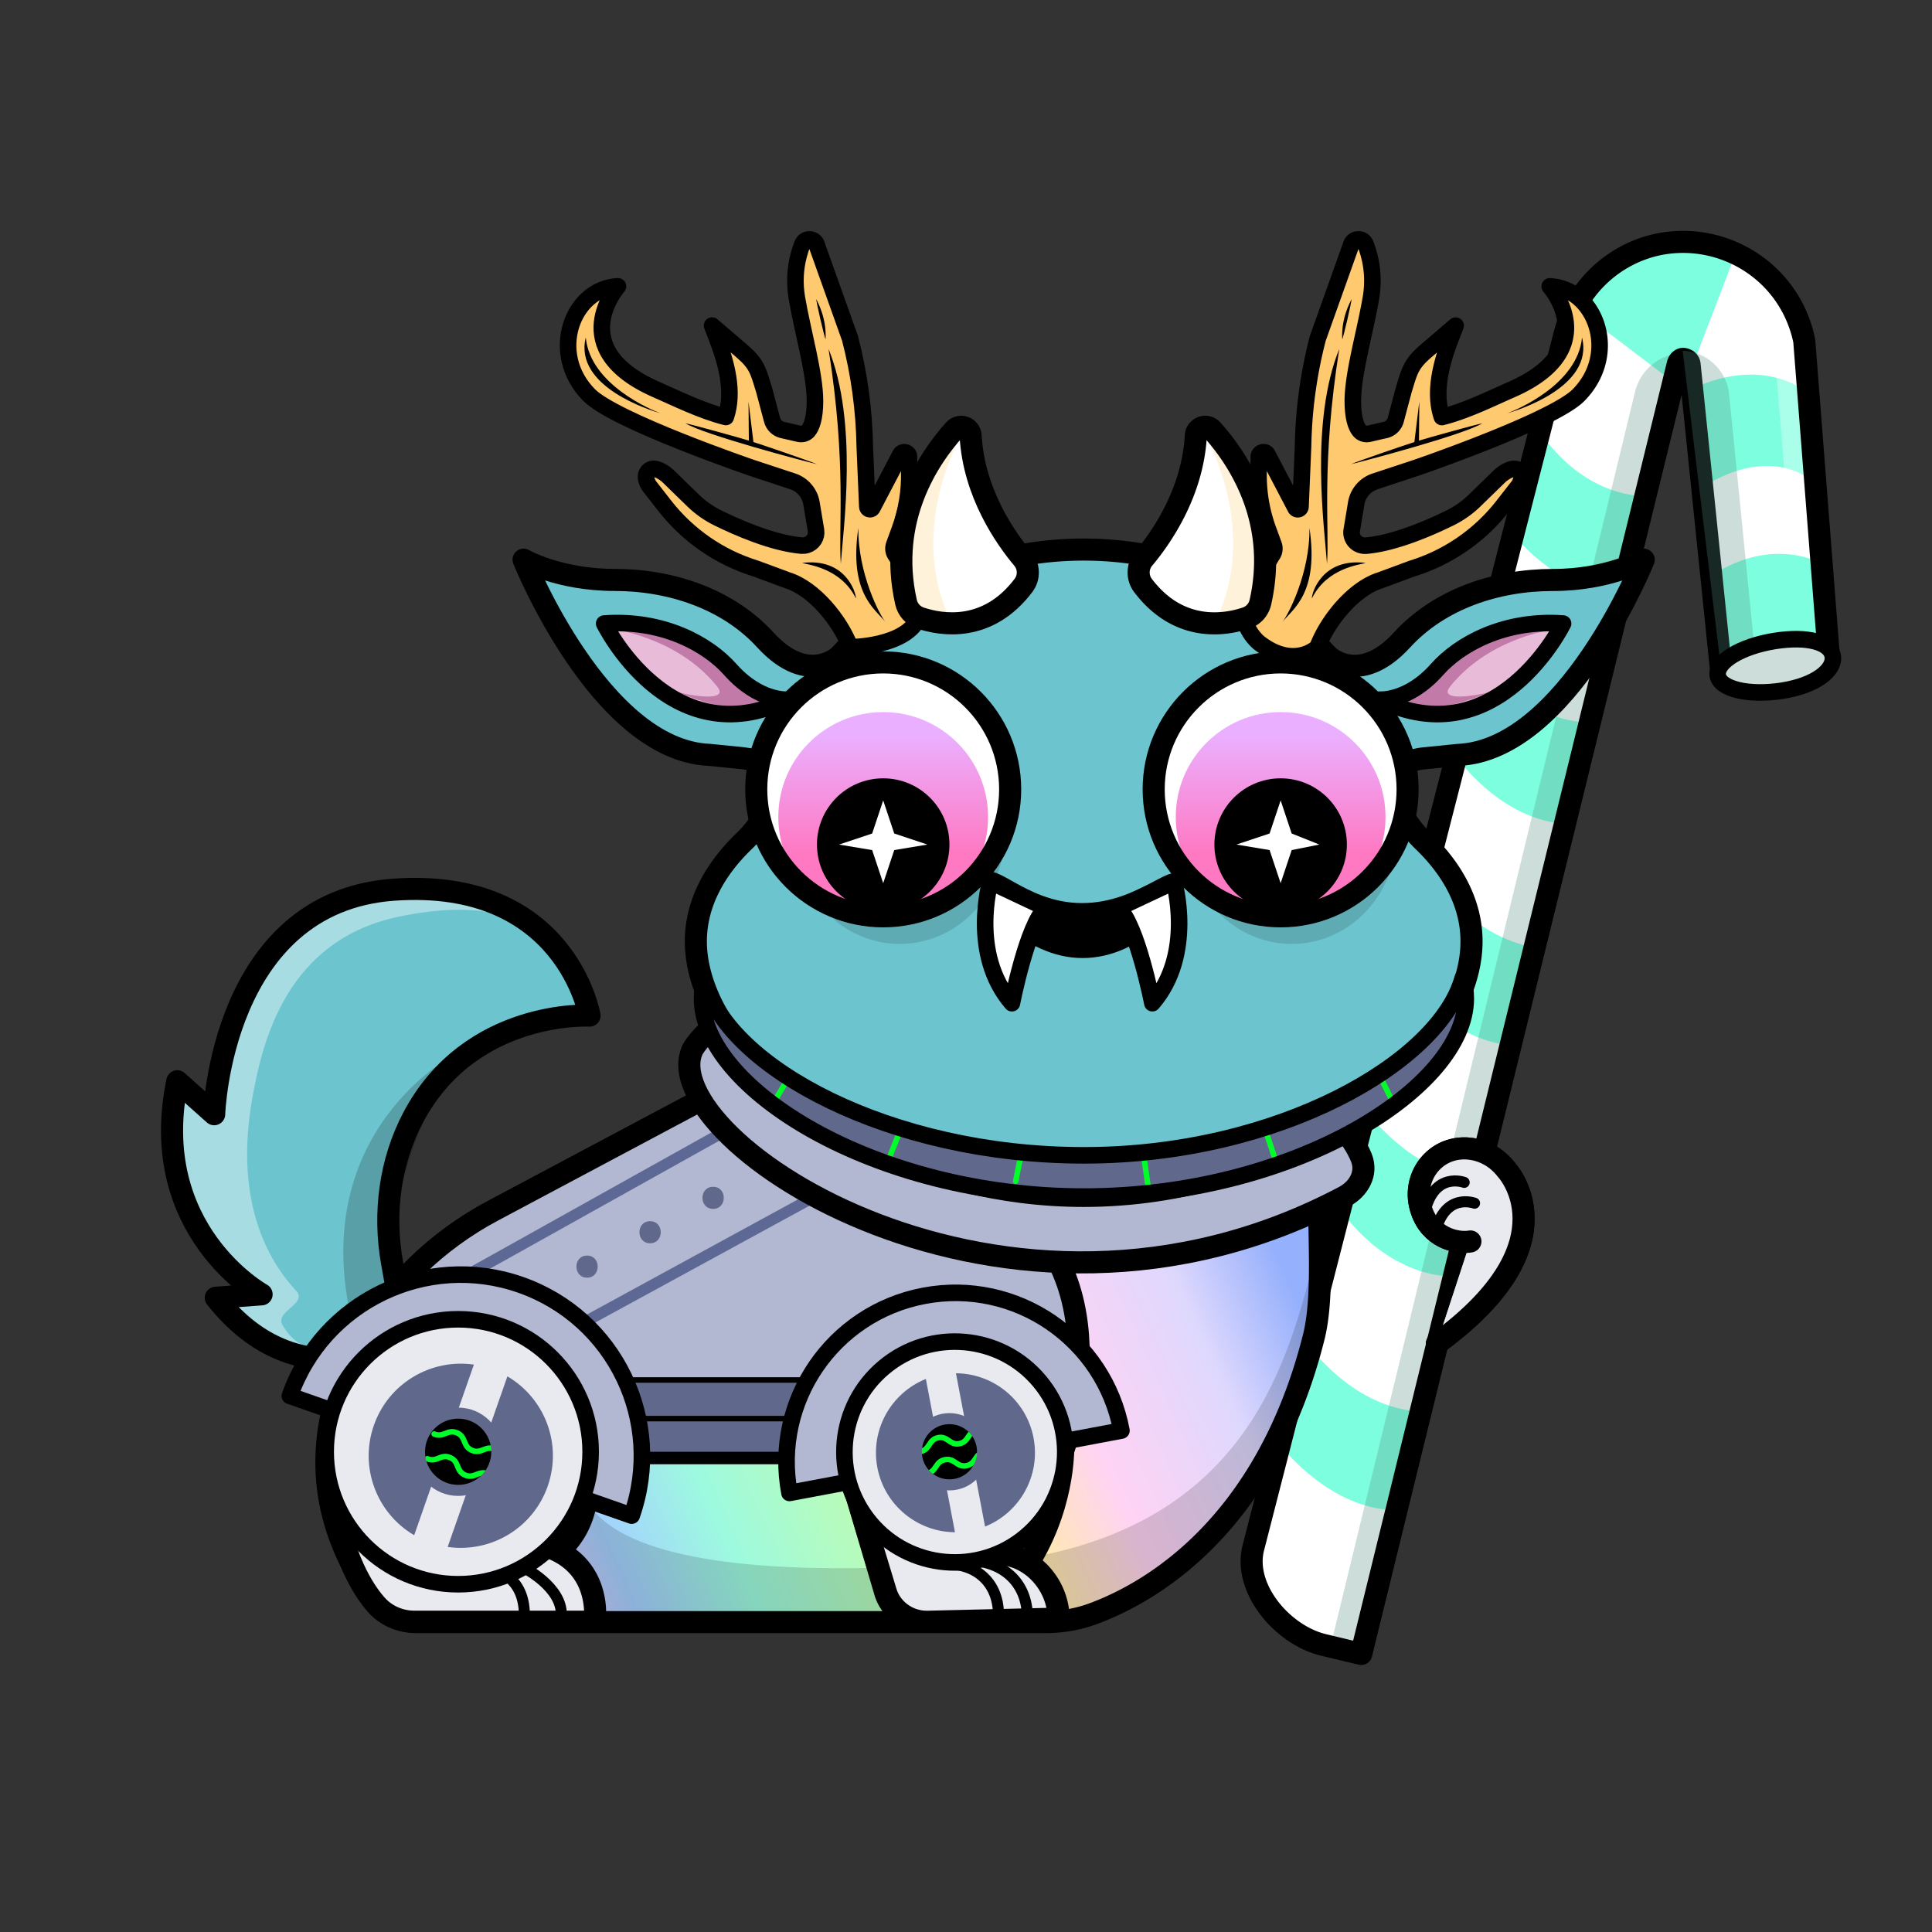 <svg version="1.1" xmlns="http://www.w3.org/2000/svg" viewBox="0 0 350 350" ><rect x="0" y="0" width="350" height="350" fill="#333333" stroke="none"/><path fill="#6cc4cf" d="M73.49 242.61s-19.03 11.93-34.4-7.51l8.3-.62s-20.86-11.59-15.27-38.6l6.68 5.97s1.21-38.42 32.48-40.67 35.52 22.81 35.52 22.81-21.63-1.21-31.99 18.53c-4.14 7.88-5.39 17.18-3.8 26.15l2.48 13.94z" /><path opacity="0.4" fill="#FFFFFF" d="M71.29 161.18c-25.34 1.82-30.94 27.4-32.16 37.03-2.57-.13-5.55.17-6.84-2.04l-.17-.29c-5.59 27.01 15.27 38.6 15.27 38.6l-8.3.62c9.01 11.4 19.28 12.01 26.24 10.57-4.37-.12-11.15-.06-14.2-5.73-1.28-2.38 4.67-3.81 2.53-6.1-6.46-6.92-10.84-18.14-8.01-34.53 1.85-10.7 6.24-29.08 26.8-33.29 14.57-2.98 22.7-.08 27.76 5.05-5.08-5.73-13.87-10.97-28.92-9.89z" /><path opacity="0.19" d="M65.54 245.62c4.79-1.03 7.95-3.01 7.95-3.01l-2.47-13.95c-1.59-8.97 6.73-29.46 10.86-37.34 0 0-29.4 15.6-16.34 54.3z" /><path fill="none" stroke="#000000" stroke-width="4" stroke-linecap="round" stroke-linejoin="round" stroke-miterlimit="10" d="M73.49 242.61s-19.03 11.93-34.4-7.51l8.3-.62s-20.86-11.59-15.27-38.6l6.68 5.97s1.21-38.42 32.48-40.67 35.52 22.81 35.52 22.81-21.63-1.21-31.99 18.53c-4.14 7.88-5.39 17.18-3.8 26.15l2.48 13.94z" /><path fill="#FFFFFF" d="m331.29 118.59-4.43-56.83c-.8-3.96-2.65-7.62-5.33-10.58-2.52-2.78-5.74-4.9-9.31-6.13a22.428 22.428 0 0 0-10.98-.93c-3.91.66-7.58 2.38-10.64 4.98-3.49 2.98-5.98 6.94-7.18 11.47-.01.04-.02.08-.03.13l-56.37 219.83c-1.78 7.35 5.39 15.7 12.74 17.46l6.84 1.64 57.34-233.66c.12-.43.3-.62.42-.73.14-.12.4-.34.94-.15.65.23.75.72.78.88l5.74 55.79" /><path fill="#7dffdf" d="m329.07 87.82-1.75-16.75s-7.47-6.65-20.4-.81l2.8 17.22c12.61-7.1 19.35.34 19.35.34z" /><path fill="#7dffdf" d="m306.22 67.31 7.66-19.97s-15.85-9.46-28.53 8.36l17.78 13.51c3.31-1.29 3.09-1.9 3.09-1.9z" /><path opacity="0.35" fill="#FFFFFF" d="M326.03 62.18a4.848 4.848 0 0 0-4.22 5.62l4.23 51.41-14.16 2.56.07.48 19.25-3.4-5.17-56.67z" /><path fill="#7dffdf" d="m237.21 243.82-5.58 17.58s7.78 10.66 19.24 12.07l5-17.88c-11.47-1.42-18.66-11.77-18.66-11.77z" /><path fill="#7dffdf" d="m247.7 201.5-4.43 18.18s6.62 10.06 18.08 11.47l5.58-17.58c-11.45-1.41-19.23-12.07-19.23-12.07z" /><path fill="#7dffdf" d="m259.79 159.74-4.33 18.39s6.52 9.84 17.99 11.25l5.58-17.58c-11.46-1.4-19.24-12.06-19.24-12.06z" /><path fill="#7dffdf" d="m267.9 119.98-4.11 17.03s7.29 10.75 18.75 12.16l3.68-18.39c-11.46-1.41-18.32-10.8-18.32-10.8z" /><path fill="#7dffdf" d="M278.97 78.16 274.2 96.8s6.97 9.47 18.44 10.88l3.8-17.88c-11.47-1.41-17.47-11.64-17.47-11.64z" /><path opacity="0.29" fill="#548f81" d="M296.21 70.95 241.02 298.3l5.57 1.34 58.24-236.11-2.65.91a9.228 9.228 0 0 0-5.97 6.51z" /><path fill="#7dffdf" d="m331.33 117.43-1.11-15.2s-8.62-5.38-20.08 1.98l1.77 15.73c11.46-7.36 19.42-2.51 19.42-2.51z" /><path fill="none" stroke="#000000" stroke-width="4" stroke-linecap="round" stroke-linejoin="round" stroke-miterlimit="10" d="m331.29 118.59-4.43-56.83c-.8-3.96-2.65-7.62-5.33-10.58-2.52-2.78-5.74-4.9-9.31-6.13a22.428 22.428 0 0 0-10.98-.93c-3.91.66-7.58 2.38-10.64 4.98-3.49 2.98-5.98 6.94-7.18 11.47-.01.04-.02.08-.03.13l-56.37 219.83c-1.78 7.35 5.39 15.7 12.74 17.46l6.84 1.64 57.34-233.66c.12-.43.3-.62.42-.73.14-.12.4-.34.94-.15.65.23.75.72.78.88l5.74 55.79" /><path opacity="0.29" fill="#548f81" d="m304.83 63.53 6.88 57.06 6.35-.97-4.86-48.67a8.882 8.882 0 0 0-8.37-7.42z" /><path fill="#FFFFFF" d="M322.91 125.12c-5.65.9-10.55-.39-10.94-2.88-.39-2.49 3.87-5.23 9.52-6.12 5.65-.9 9.35.39 9.74 2.88.39 2.48-2.67 5.22-8.32 6.12z" /><g opacity="0.29" ><path fill="#548f81" d="M322.91 125.12c-5.65.9-10.55-.39-10.94-2.88-.39-2.49 3.87-5.23 9.52-6.12 5.65-.9 9.35.39 9.74 2.88.39 2.48-2.67 5.22-8.32 6.12z" /></g><path fill="none" stroke="#000000" stroke-width="3" stroke-linecap="round" stroke-linejoin="round" stroke-miterlimit="10" d="M322.91 125.12c-6.08.96-11.33-.27-11.72-2.75-.39-2.49 4.22-5.28 10.31-6.25 6.08-.96 10.13.27 10.52 2.75.39 2.49-3.02 5.28-9.11 6.25z" /><linearGradient id="A2" gradientUnits="userSpaceOnUse" x1="61" y1="-678" x2="231" y2="-602" gradientTransform="matrix(1 0 0 -1 0 -388)" ><stop offset="0" style="stop-color:#b0fbc6" /><stop offset="0.079" style="stop-color:#f1f1a2" /><stop offset="0.165" style="stop-color:#f9c6f6" /><stop offset="0.263" style="stop-color:#a4d0ff" /><stop offset="0.37" style="stop-color:#9dfadf" /><stop offset="0.498" style="stop-color:#bafbb8" /><stop offset="0.616" style="stop-color:#ffef9c" /><stop offset="0.737" style="stop-color:#ffd3f4" /><stop offset="0.872" style="stop-color:#ded8fd" /><stop offset="0.973" style="stop-color:#95b0fc" /></linearGradient><path fill="url(#A2)" d="M241.91 204.04c-55.63 29.76-98.12-3.98-104.4-10.36l-48.15 25.64c-10.2 5.42-18.71 13.62-24.24 23.75-6.63 12.14-10.2 28.89 2.61 46.83a9.47 9.47 0 0 0 7.71 3.96H189.4c2.97 0 5.93-.51 8.71-1.55 9.93-3.68 31.1-15.4 39.87-50.01 2.16-8.53.45-22.04 1.27-28.53 0-.04.01-.07.01-.11.02-.17.05-.34.07-.51.57-4.02 1.5-6.96 2.58-9.11z" /><g opacity="0.15" ><path enable-background="new" d="M158.97 284.01c-20.59.54-45.82-1.12-52.37-11.67-8.54 7.71-2.93 21.51-2.93 21.51s32.24-.18 59.06-.55l-3.76-9.29z" /><path enable-background="new" d="M188.79 292.81c5.34-.15 8.81-.33 9.32-.51 9.92-3.67 47.92-26.93 40.96-68-4.97 19.03-10.77 50.26-52.17 57.82l1.89 10.69z" /></g><path fill="none" stroke="#000000" stroke-width="4" stroke-linecap="round" stroke-linejoin="round" stroke-miterlimit="10" d="m137.51 193.68-4.56 2.49-43.59 23.15c-10.2 5.42-18.71 13.62-24.24 23.75-6.63 12.14-10.2 28.89 2.61 46.83a9.47 9.47 0 0 0 7.71 3.96H189.4c2.97 0 5.93-.51 8.71-1.55 9.93-3.68 31.1-15.4 39.87-50.01 2.16-8.53.45-22.04 1.27-28.53.55-4.34 1.52-7.47 2.65-9.73" /><path fill="#6cc4cf" stroke="#000000" stroke-width="4" stroke-linecap="round" stroke-linejoin="round" stroke-miterlimit="10" d="M266.38 224.9c-.22.04-.47.07-.73.08-2.59.13-7.13-1.23-8.4-6.64-.75-3.19.36-6.54 2.94-8.57 3.76-2.95 9.4-2.04 12.61 2.03 0 0 12.72 13.22-12.48 31.58" /><path fill="none" stroke="#000000" stroke-width="4" stroke-linecap="round" stroke-miterlimit="10" d="M104.21 254.75s8.09 20.59-5.53 27.93" /><path fill="none" stroke="#000000" stroke-width="4" stroke-linecap="round" stroke-miterlimit="10" d="M104.8 293.52c0-6.08-4.93-12.01-11.01-12.01" /><path fill="none" stroke="#000000" stroke-width="4" stroke-linecap="round" stroke-miterlimit="10" d="m154.48 268.6 5.78 19.53a7.586 7.586 0 0 0 7.34 5.67h21.44v-1.28c0-6.08-4.93-11.01-11.01-11.01" /><linearGradient id="B2" gradientUnits="userSpaceOnUse" x1="223" y1="-635" x2="94" y2="-732" gradientTransform="matrix(1 0 0 -1 0 -388)" ><stop offset="0" style="stop-color:#f9c6f6" /><stop offset="0.181" style="stop-color:#a4d0ff" /><stop offset="0.301" style="stop-color:#9dfadf" /><stop offset="0.429" style="stop-color:#bafbb8" /><stop offset="0.581" style="stop-color:#ffef9c" /><stop offset="0.737" style="stop-color:#ffd3f4" /><stop offset="0.935" style="stop-color:#d8d9fd" /></linearGradient><path fill="url(#B2)" stroke="#000000" stroke-width="4" stroke-linecap="round" stroke-miterlimit="10" d="M185.48 284.37c7.41-10.87 7.12-22.02 7.12-22.02" /><path fill="#6cc4cf" stroke="#000000" stroke-width="4" stroke-miterlimit="10" d="M257.76 152.3a19.986 19.986 0 0 1-5.74-10.57c-4.71-23.97-27.86-42.17-55.7-42.17-27.85 0-50.99 18.2-55.7 42.17-.79 4.03-2.78 7.72-5.74 10.57-5.62 5.4-8.82 11.61-8.82 18.23 0 20.74 31.46 46.12 70.26 46.12s70.26-25.38 70.26-46.12c0-6.62-3.2-12.83-8.82-18.23z" /><path fill="#6cc4cf" d="M138.62 115.92c-6.55-7.67-17.13-10.85-27.29-10.85s-16.49-3.67-16.49-3.67 13.84 34.53 33.65 35.36l6.16.62c2.52.25 4.75 1.72 6.01 3.91 0 0 11.58 2.6 14.93-20.12l-3.51-3.29s-6.91 5.7-13.46-1.96z" /><path fill="none" stroke="#000000" stroke-width="4" stroke-linecap="round" stroke-linejoin="round" stroke-miterlimit="10" d="M140.79 140.92c-1.26-2.2-3.61-3.3-6.13-3.55l-6.16-.62c-19.81-.83-33.65-35.36-33.65-35.36s6.34 3.67 16.49 3.67 20.48 3.41 27.29 10.85c7.94 8.68 13.7 2.68 13.7 2.68" /><path fill="#e8bcd9" d="M142.72 126.76s-4.14.09-9.96-6.24c-5.08-5.53-14.4-8.88-21.84-7.56 0 0 8.47 25.19 31.8 13.8z" /><path fill="#c27aa9" d="M130 124.48c-6.84-8.7-18.12-10.32-18.12-10.32 10.99-3.65 17.76 2.4 20.92 6.37 5.36 6.73 11.34 5.95 11.34 5.95-7.83 3.82-15.83 1.23-21.22-1.04 6.18 1.39 8.4.72 7.08-.96z" /><path fill="none" stroke="#000000" stroke-width="3" stroke-linecap="round" stroke-linejoin="round" stroke-miterlimit="10" d="M142.7 126.75s-5.17.44-10.4-5.46c-4.05-4.57-12.2-9.11-22.85-8.33 0 0 11.86 24.24 33.25 13.79z" /><path fill="#6cc4cf" d="M254 115.92c6.55-7.67 17.13-10.85 27.29-10.85s16.49-3.67 16.49-3.67-13.84 34.53-33.65 35.36l-6.16.62a7.841 7.841 0 0 0-6.01 3.91s-27.62-3.11-14.93-20.12l3.51-3.29s6.92 5.7 13.46-1.96z" /><path fill="none" stroke="#000000" stroke-width="4" stroke-linecap="round" stroke-linejoin="round" stroke-miterlimit="10" d="M240.3 118.6s5.76 6 13.7-2.68c6.81-7.44 17.13-10.85 27.29-10.85s16.49-3.67 16.49-3.67-13.84 34.53-33.65 35.36l-6.16.62c-2.52.25-4.87 1.36-6.13 3.55" /><path fill="#e8bcd9" d="M249.9 126.76s4.14.09 9.96-6.24c5.08-5.53 14.4-8.88 21.84-7.56 0 0-8.47 25.19-31.8 13.8z" /><path fill="#c27aa9" d="M262.62 124.48c6.84-8.7 18.12-10.32 18.12-10.32-10.99-3.65-17.76 2.4-20.92 6.37-5.36 6.73-11.34 5.95-11.34 5.95 7.83 3.82 15.83 1.23 21.22-1.04-6.18 1.39-8.4.72-7.08-.96z" /><path fill="none" stroke="#000000" stroke-width="3" stroke-linecap="round" stroke-linejoin="round" stroke-miterlimit="10" d="M249.92 126.75s5.17.44 10.4-5.46c4.05-4.57 12.2-9.11 22.85-8.33 0 0-11.85 24.24-33.25 13.79z" /><path fill="#ffc970" stroke="#000000" stroke-width="3" stroke-linecap="round" stroke-linejoin="round" stroke-miterlimit="10" d="m165.65 106.2-3.36-5.57c-.43-.55-.55-1.28-.31-1.94l1-2.73c1.24-3.38 1.83-6.96 1.74-10.55l-.06-2.48c.16-.88-.97-1.39-1.52-.67l-5.13 9.8c-.29.37-.88.18-.89-.29l-.46-10.91c-.11-6.6-1.01-13.17-2.67-19.56l-6.01-16.86c-.31-1.31-2.12-1.46-2.63-.21-.23.57-.43 1.18-.6 1.81-.72 2.6-.84 5.32-.38 7.98 1.08 6.27 3.28 13.73 3.27 18.65-.01 3.18-.63 4.68-1.24 5.39-.41.47-1.06.66-1.67.52-.9-.21-1.89-.44-2.96-.68-.93-.21-1.66-.91-1.9-1.83l-1.43-5.37c-1.11-3.62-1.29-4.74-4.16-7.2L129 58.98l.82 2.13c1.75 4.52 3.23 9.86 1.67 14.43-4.37-1.08-9.23-3.5-12.6-4.97-16.93-7.41-6.94-18.7-6.94-18.7-8.23.35-12.7 12.11-5.23 19.69 4.62 4.69 29.49 13.2 29.49 13.2l7.39 2.44c1.83.6 3.16 2.19 3.43 4.1l.8 4.81c.17 1.17-.54 2.28-1.67 2.62l-.04.01c-.3.09-.61.12-.92.1-5.23-.46-11.61-3.27-15.15-5.01-1.67-.82-3.2-1.9-4.53-3.2l-4.57-4.45s-2.22-1.99-3.4-.94.05 2.77.05 2.77l2.85 3.65c4.2 5.37 9.93 9.32 16.44 11.33l5.73 2.12c4.87 1.5 9.61 7.37 11.4 12.14 0 0 10.29 0 12.5-5.55l.09-.7c.26-1.68-.09-3.36-.96-4.8z" /><path d="M150.1 63.22c5.37 13.26 2.69 32.4 2.22 38.92-.47-6.52 1.08-18.05-2.22-38.92z" /><path d="M155.5 95.62c-1.75 11.85 3 14.67 4.94 17.1-1.03-1.17-5.05-8.87-4.94-17.1z" /><path d="m136.49 80.08-.89-7.32.06 7.06c-1.81-.55-9.45-2.69-11.49-3.14 3.32 2.06 21.78 6.95 23.82 7.41-1.93-.78-9.62-3.42-11.5-4.01z" /><path d="M106.12 61.14c-2.22 8.94 11.84 13.24 13.5 13.72-1.61-.6-12.7-5.2-13.5-13.72z" /><path d="M149.56 61.48c-.26-.58-1.67-6.66-1.69-7.3.26.58 1.9 3.43 1.69 7.3z" /><path d="M145.3 101.98c7.84-.98 9.78 5.33 9.76 6.43-2.74-5.55-8.73-6.1-9.76-6.43z" /><path fill="#ffc970" stroke="#000000" stroke-width="3" stroke-linecap="round" stroke-linejoin="round" stroke-miterlimit="10" d="m227.07 106.2 3.36-5.57c.43-.55.55-1.28.31-1.94l-1-2.73A28.557 28.557 0 0 1 228 85.41l.06-2.48c-.16-.88.97-1.39 1.52-.67l5.13 9.8c.29.37.88.18.89-.29l.46-10.91c.11-6.6 1.01-13.17 2.67-19.56l6.01-16.86c.31-1.31 2.12-1.46 2.63-.21.23.57.43 1.18.6 1.81.72 2.6.84 5.32.38 7.98-1.08 6.27-3.28 13.73-3.27 18.65.01 3.18.63 4.68 1.24 5.39.41.47 1.06.66 1.67.52.9-.21 1.89-.44 2.96-.68.93-.21 1.66-.91 1.9-1.83l1.43-5.37c1.11-3.62 1.29-4.74 4.16-7.2l5.26-4.51-.82 2.13c-1.75 4.52-3.23 9.86-1.67 14.43 4.37-1.08 9.23-3.5 12.6-4.97 16.93-7.41 6.94-18.7 6.94-18.7 8.23.35 12.7 12.11 5.23 19.69-4.62 4.69-29.49 13.2-29.49 13.2l-7.39 2.44c-1.83.6-3.16 2.19-3.43 4.1l-.8 4.81c-.17 1.17.54 2.28 1.67 2.62l.04.01c.3.09.61.12.92.1 5.23-.46 11.61-3.27 15.15-5.01 1.67-.82 3.2-1.9 4.53-3.2l4.57-4.45s2.22-1.99 3.4-.94c1.18 1.05-.05 2.77-.05 2.77l-2.85 3.65c-4.2 5.37-9.93 9.32-16.44 11.33l-5.73 2.12c-4.87 1.5-9.61 7.37-11.4 12.14 0 0-4.23 4.19-10.68-.88-.02-.03-5.32-4.4-.93-10.18z" /><path d="M242.62 63.22c-5.37 13.26-2.69 32.4-2.22 38.92.47-6.52-1.08-18.05 2.22-38.92z" /><path d="M237.22 95.62c1.75 11.85-3 14.67-4.94 17.1 1.03-1.17 5.05-8.87 4.94-17.1z" /><path d="m256.23 80.08.89-7.32-.06 7.06c1.81-.55 9.45-2.69 11.49-3.14-3.32 2.06-21.78 6.95-23.82 7.41 1.93-.78 9.62-3.42 11.5-4.01z" /><path d="M286.6 61.14c2.22 8.94-11.84 13.24-13.5 13.72 1.61-.6 12.7-5.2 13.5-13.72z" /><path d="M243.16 61.48c.26-.58 1.67-6.66 1.69-7.3-.26.58-1.9 3.43-1.69 7.3z" /><path d="M247.42 101.98c-7.84-.98-9.78 5.33-9.76 6.43 2.74-5.55 8.73-6.1 9.76-6.43z" /><ellipse id="A5" opacity="0.13" enable-background="new" cx="163" cy="151" rx="19" ry="20" /><circle id="B5" fill="#FFFFFF" cx="160" cy="143" r="23" /><linearGradient id="C5" gradientUnits="userSpaceOnUse" x1="160" y1="167" x2="160" y2="128" ><stop offset="0.315" style="stop-color:#ff78c2" /><stop offset="0.871" style="stop-color:#eab0ff" /></linearGradient><circle id="D5" fill="url(#C5)" cx="160" cy="148" r="19" /><circle id="E5" cx="160" cy="153" r="12" /><circle id="F5" fill="none" stroke="#000000" stroke-width="4" stroke-miterlimit="10" cx="160" cy="143" r="23" /><ellipse id="G5" opacity="0.13" enable-background="new" cx="234" cy="151" rx="19" ry="20" /><circle id="H5" fill="#FFFFFF" cx="232" cy="143" r="23" /><linearGradient id="I5" gradientUnits="userSpaceOnUse" x1="232" y1="167" x2="232" y2="128" ><stop offset="0.315" style="stop-color:#ff78c2" /><stop offset="0.871" style="stop-color:#eab0ff" /></linearGradient><circle id="J5" fill="url(#I5)" cx="232" cy="148" r="19" /><circle id="K5" cx="232" cy="153" r="12" /><circle id="L5" fill="none" stroke="#000000" stroke-width="4" stroke-miterlimit="10" cx="232" cy="143" r="23" /><polygon fill="#FFFFFF" points="162,154 168,153 162,151 160,145 158,151 152,153 158,154 160,160" /><polygon fill="#FFFFFF" points="234,154 239,153 234,151 232,145 230,151 224,153 230,154 232,160" /><path d="M178.24 159.04c1.4-4.07 7.2 4.56 17.76 4.56 10.71 0 16.92-8.4 17.96-4.33 1.11 4.35-7.13 14.29-17.84 14.29s-19.34-10.25-17.88-14.52z" /><path fill="#FFFFFF" stroke="#000000" stroke-width="3" stroke-linecap="round" stroke-linejoin="round" stroke-miterlimit="10" d="M212.68 159.73s3.79 13.08-3.92 22.01c0 0-2.77-14.21-6.16-17.26l10.08-4.75z" /><path fill="#FFFFFF" stroke="#000000" stroke-width="3" stroke-linecap="round" stroke-linejoin="round" stroke-miterlimit="10" d="M179.4 159.73s-3.79 13.08 3.92 22.01c0 0 2.77-14.21 6.16-17.26l-10.08-4.75z" /><path fill="#FFFFFF" d="M207.19 101.2c3.09-3.68 8.88-11.88 9.44-22.25.05-.84.63-1.42 1.32-1.58.32.15.61.4.82.75 3.72 6.28 11.58 18.72 5.22 33.89-4.25.45-12.19.33-16.96-6-1.07-1.44-.99-3.44.16-4.81z" /><path fill="#fff2db" d="M218 78c4.52 5.03 13.76 16.03 10.34 31.1-.3 1.33-9.34 5.9-8.34 3.9 9.08-18.16-3.02-36.14-2-35z" /><path fill="none" stroke="#000000" stroke-width="4" stroke-linecap="round" stroke-linejoin="round" stroke-miterlimit="10" d="M207.19 101.2c3.09-3.68 8.88-11.88 9.44-22.25.08-1.53 1.96-2.2 2.98-1.06 4.52 5.03 12.14 16.14 8.72 31.22a3.918 3.918 0 0 1-2.57 2.85c-3.82 1.28-12.21 2.71-18.73-5.94a3.906 3.906 0 0 1 .16-4.82z" /><path fill="#FFFFFF" d="M185.28 101.2c-3.09-3.68-8.88-11.88-9.44-22.25-.05-.84-.63-1.42-1.32-1.58-.32.15-.61.4-.82.75-3.72 6.28-11.58 18.72-5.22 33.89 4.25.45 12.19.33 16.96-6 1.07-1.44 1-3.44-.16-4.81z" /><path fill="#fff2db" d="M174.47 78c-4.52 5.03-13.76 16.03-10.34 31.1.3 1.33 9.34 5.9 8.34 3.9-9.08-18.16 3.03-36.14 2-35z" /><path fill="none" stroke="#000000" stroke-width="4" stroke-linecap="round" stroke-linejoin="round" stroke-miterlimit="10" d="M185.28 101.2c-3.09-3.68-8.88-11.88-9.44-22.25-.08-1.53-1.96-2.2-2.98-1.06-4.52 5.03-12.14 16.14-8.72 31.22.3 1.33 1.27 2.41 2.57 2.85 3.82 1.28 12.21 2.71 18.73-5.94 1.07-1.45 1-3.45-.16-4.82z" /><path fill="#b2b8d1" stroke="#000000" stroke-width="4" stroke-linecap="round" stroke-linejoin="round" stroke-miterlimit="10" d="M176.59 214.33s-24.81-5.08-39.09-20.66l-48.15 25.64c-10.2 5.42-18.71 13.62-24.24 23.75l32.79 20.2h55.25c-.24-1.25-.41-2.52-.41-3.56 0-11.06 8.97-20.31 20.03-20.03 21.46.53 19.82 22.67 19.82 22.67v.53c1.34-3.91 11.19-35.83-16-48.54z" /><polyline fill="none" stroke="#5d6894" stroke-width="2" stroke-linecap="round" stroke-miterlimit="10" points="81,233 90,228 133,204" /><line fill="none" stroke="#5d6894" stroke-width="2" stroke-linecap="round" stroke-miterlimit="10" x1="149" y1="216" x2="94" y2="246" /><path fill="#e9eaf0" stroke="#000000" stroke-width="4" stroke-linecap="round" stroke-miterlimit="10" d="M266.38 224.9c-.22.04-.47.07-.73.08-2.59.13-7.13-1.23-8.4-6.64-.75-3.19.36-6.54 2.94-8.57 3.76-2.95 9.4-2.04 12.61 2.03 0 0 12.72 13.22-12.48 31.58" /><path fill="#60698c" d="M106.35 231.46c2.57 0 2.58-4 0-4-2.57 0-2.57 4 0 4z" /><path fill="#60698c" d="M117.77 225.23c2.57 0 2.58-4 0-4-2.57 0-2.58 4 0 4z" /><path fill="#60698c" d="M129.19 219c2.57 0 2.58-4 0-4s-2.58 4 0 4z" /><path fill="none" stroke="#000000" stroke-width="2" stroke-linecap="round" stroke-linejoin="round" stroke-miterlimit="10" d="M267.13 217.97s-5.46-2.07-7.15 5.46" /><path fill="none" stroke="#000000" stroke-width="2" stroke-linecap="round" stroke-linejoin="round" stroke-miterlimit="10" d="M265.25 214.2s-5.46-2.07-7.15 5.46" /><polygon fill="#60698c" points="108,250 146,250 146,263 108,263" /><path fill="#e9eaf0" stroke="#000000" stroke-width="4" stroke-linecap="round" stroke-miterlimit="10" d="M60.45 272.12c1.85 10.07 5.1 15.6 7.67 18.55 1.75 2.01 4.3 3.12 6.96 3.12h32.75v-1.28c0-6.08-3.33-12.12-12.93-13.25" /><path fill="none" stroke="#000000" stroke-width="2" stroke-linecap="round" stroke-linejoin="round" stroke-miterlimit="10" d="M101.68 292.52c.16-4.96-6.75-8.63-7.34-8.73" /><path fill="none" stroke="#000000" stroke-width="2" stroke-linecap="round" stroke-linejoin="round" stroke-miterlimit="10" d="M94.99 292.52c0-3.56-1.4-6.02-3.78-7.45" /><path fill="#b2b8d1" stroke="#000000" stroke-width="4" stroke-linecap="round" stroke-linejoin="round" stroke-miterlimit="10" d="M242.33 203.77c-12.33 7.64-28.41 12.88-46.01 12.88-30.16 0-55.87-15.32-65.83-31.89-2.14 1.76-4.54 4.23-5.11 5.58-6.79 16.02 56.59 59.06 118.12 26.46 2.66-1.41 4.24-4.21 3.15-7.01-.73-1.87-2.45-4.7-4.32-6.02z" /><path fill="#e9eaf0" stroke="#000000" stroke-width="4" stroke-linecap="round" stroke-linejoin="round" stroke-miterlimit="10" d="m154.48 268.6 5.92 19.53c.89 3.34 3.98 5.67 7.51 5.67l23.86-.57c0-6.08-4.95-11.72-11.18-11.72" /><path fill="none" stroke="#000000" stroke-width="2" stroke-linejoin="round" stroke-miterlimit="10" d="M186.12 292.52c-.29-6.57-5.22-9.83-10.83-9.83" /><path fill="none" stroke="#000000" stroke-width="2" stroke-linecap="round" stroke-linejoin="round" stroke-miterlimit="10" d="M180.88 292.52c0-5.61-3.77-9.19-9.37-9.19" /><path fill="#b2b8d1" stroke="#000000" stroke-width="3" stroke-linecap="round" stroke-linejoin="round" stroke-miterlimit="10" d="M167.44 234.74c-16.61 3.12-27.54 19.11-24.42 35.72l60.14-11.3c-3.12-16.61-19.11-27.54-35.72-24.42z" /><ellipse transform="matrix(0.767 -0.642 0.642 0.767 -128.56 172.393)" fill="#e9eaf0" stroke="#000000" stroke-width="3" stroke-linecap="round" stroke-miterlimit="10" cx="173" cy="263" rx="20" ry="20" /><path fill="#60698c" d="M167.73 249.81c-6.27 2.51-10.09 9.17-8.79 16.05 1.31 6.88 7.31 11.68 14.06 11.72l-5.27-27.77z" /><path fill="#60698c" d="m173.18 248.78 5.27 27.77c6.27-2.51 10.09-9.17 8.79-16.05-1.31-6.89-7.31-11.68-14.06-11.72z" /><line fill="none" stroke="#000000" stroke-width="1" stroke-linecap="round" stroke-linejoin="round" stroke-miterlimit="10" x1="109" y1="250" x2="145" y2="250" /><line fill="none" stroke="#000000" stroke-width="1" stroke-linecap="round" stroke-linejoin="round" stroke-miterlimit="10" x1="113" y1="257" x2="143" y2="257" /><circle cx="172" cy="263" r="6" /><path fill="none" stroke="#00ff28" stroke-width="1" stroke-linecap="round" stroke-miterlimit="10" d="M178.34 263.01c-1.79.36-1.45 2.15-3.24 2.51-1.79.36-2.14-1.44-3.93-1.08-1.8.36-1.45 2.15-3.24 2.51" /><path fill="none" stroke="#00ff28" stroke-width="1" stroke-linecap="round" stroke-miterlimit="10" d="M177.02 259.02c-1.76.36-1.43 2.15-3.2 2.51-1.76.36-2.11-1.44-3.87-1.08-1.78.36-1.43 2.15-3.2 2.51" /><circle fill="none" stroke="#60698c" stroke-width="2" stroke-miterlimit="10" cx="172" cy="263" r="6" /><path fill="#60698c" d="M196.36 209.3c-35.27 0-64.36-16.82-68.62-32.1-.36 1.21-.56 2.44-.56 3.7 0 16.13 30.97 35.87 69.18 35.87 38.2 0 69.18-19.74 69.18-35.87 0-1.25-.19-2.49-.56-3.7-4.27 15.28-33.35 32.1-68.62 32.1z" /><path fill="#b2b8d1" stroke="#000000" stroke-width="3" stroke-linecap="round" stroke-linejoin="round" stroke-miterlimit="10" d="M94.32 232.76c-17.1-5.99-35.82 3.02-41.81 20.12l61.93 21.69c5.99-17.1-3.02-35.82-20.12-41.81z" /><ellipse fill="#e9eaf0" stroke="#000000" stroke-width="3" stroke-linecap="round" stroke-miterlimit="10" cx="83" cy="263" rx="24" ry="24" /><path fill="#60698c" d="M85.85 247.21c-7.74-1.12-15.44 3.34-18.12 11-2.68 7.66.55 15.95 7.3 19.91l10.82-30.91z" /><path fill="#60698c" d="m91.92 249.34-10.82 30.9c7.74 1.12 15.44-3.34 18.12-11 2.69-7.66-.55-15.95-7.3-19.9z" /><ellipse cx="83" cy="263" rx="7" ry="7" /><path fill="none" stroke="#00ff28" stroke-width="1" stroke-linecap="round" stroke-miterlimit="10" d="M88.4 267.02c-1.71-.74-2.44.94-4.15.2s-.99-2.42-2.69-3.16c-1.72-.75-2.44.94-4.15.2" /><path fill="none" stroke="#00ff28" stroke-width="1" stroke-linecap="round" stroke-miterlimit="10" d="M89.64 262.54c-1.71-.74-2.44.94-4.15.2s-.99-2.42-2.69-3.16c-1.72-.75-2.44.94-4.15.2" /><ellipse fill="none" stroke="#60698c" stroke-width="2" stroke-miterlimit="10" cx="83" cy="263" rx="7" ry="7" /><line fill="none" stroke="#00ff28" stroke-width="1" stroke-linecap="round" stroke-miterlimit="10" x1="143" y1="195" x2="140" y2="200" /><line fill="none" stroke="#00ff28" stroke-width="1" stroke-linecap="round" stroke-miterlimit="10" x1="163" y1="205" x2="161" y2="210" /><line fill="none" stroke="#00ff28" stroke-width="1" stroke-linecap="round" stroke-miterlimit="10" x1="185" y1="209" x2="184" y2="214" /><line fill="none" stroke="#00ff28" stroke-width="1" stroke-linecap="round" stroke-miterlimit="10" x1="207" y1="208" x2="208" y2="215" /><line fill="none" stroke="#00ff28" stroke-width="1" stroke-linecap="round" stroke-miterlimit="10" x1="229" y1="204" x2="231" y2="210" /><line fill="none" stroke="#00ff28" stroke-width="1" stroke-linecap="round" stroke-miterlimit="10" x1="250" y1="195" x2="252" y2="199" /><path fill="none" stroke="#000000" stroke-width="3" stroke-linecap="round" stroke-linejoin="round" stroke-miterlimit="10" d="M196.36 209.3c-35.27 0-64.36-16.01-68.62-31.29-.36 1.21-.56 1.63-.56 2.89 0 16.13 30.97 35.87 69.18 35.87 38.2 0 69.18-19.74 69.18-35.87 0-1.25-.19-2.49-.56-3.7-4.27 15.28-33.35 32.1-68.62 32.1z" /></svg>